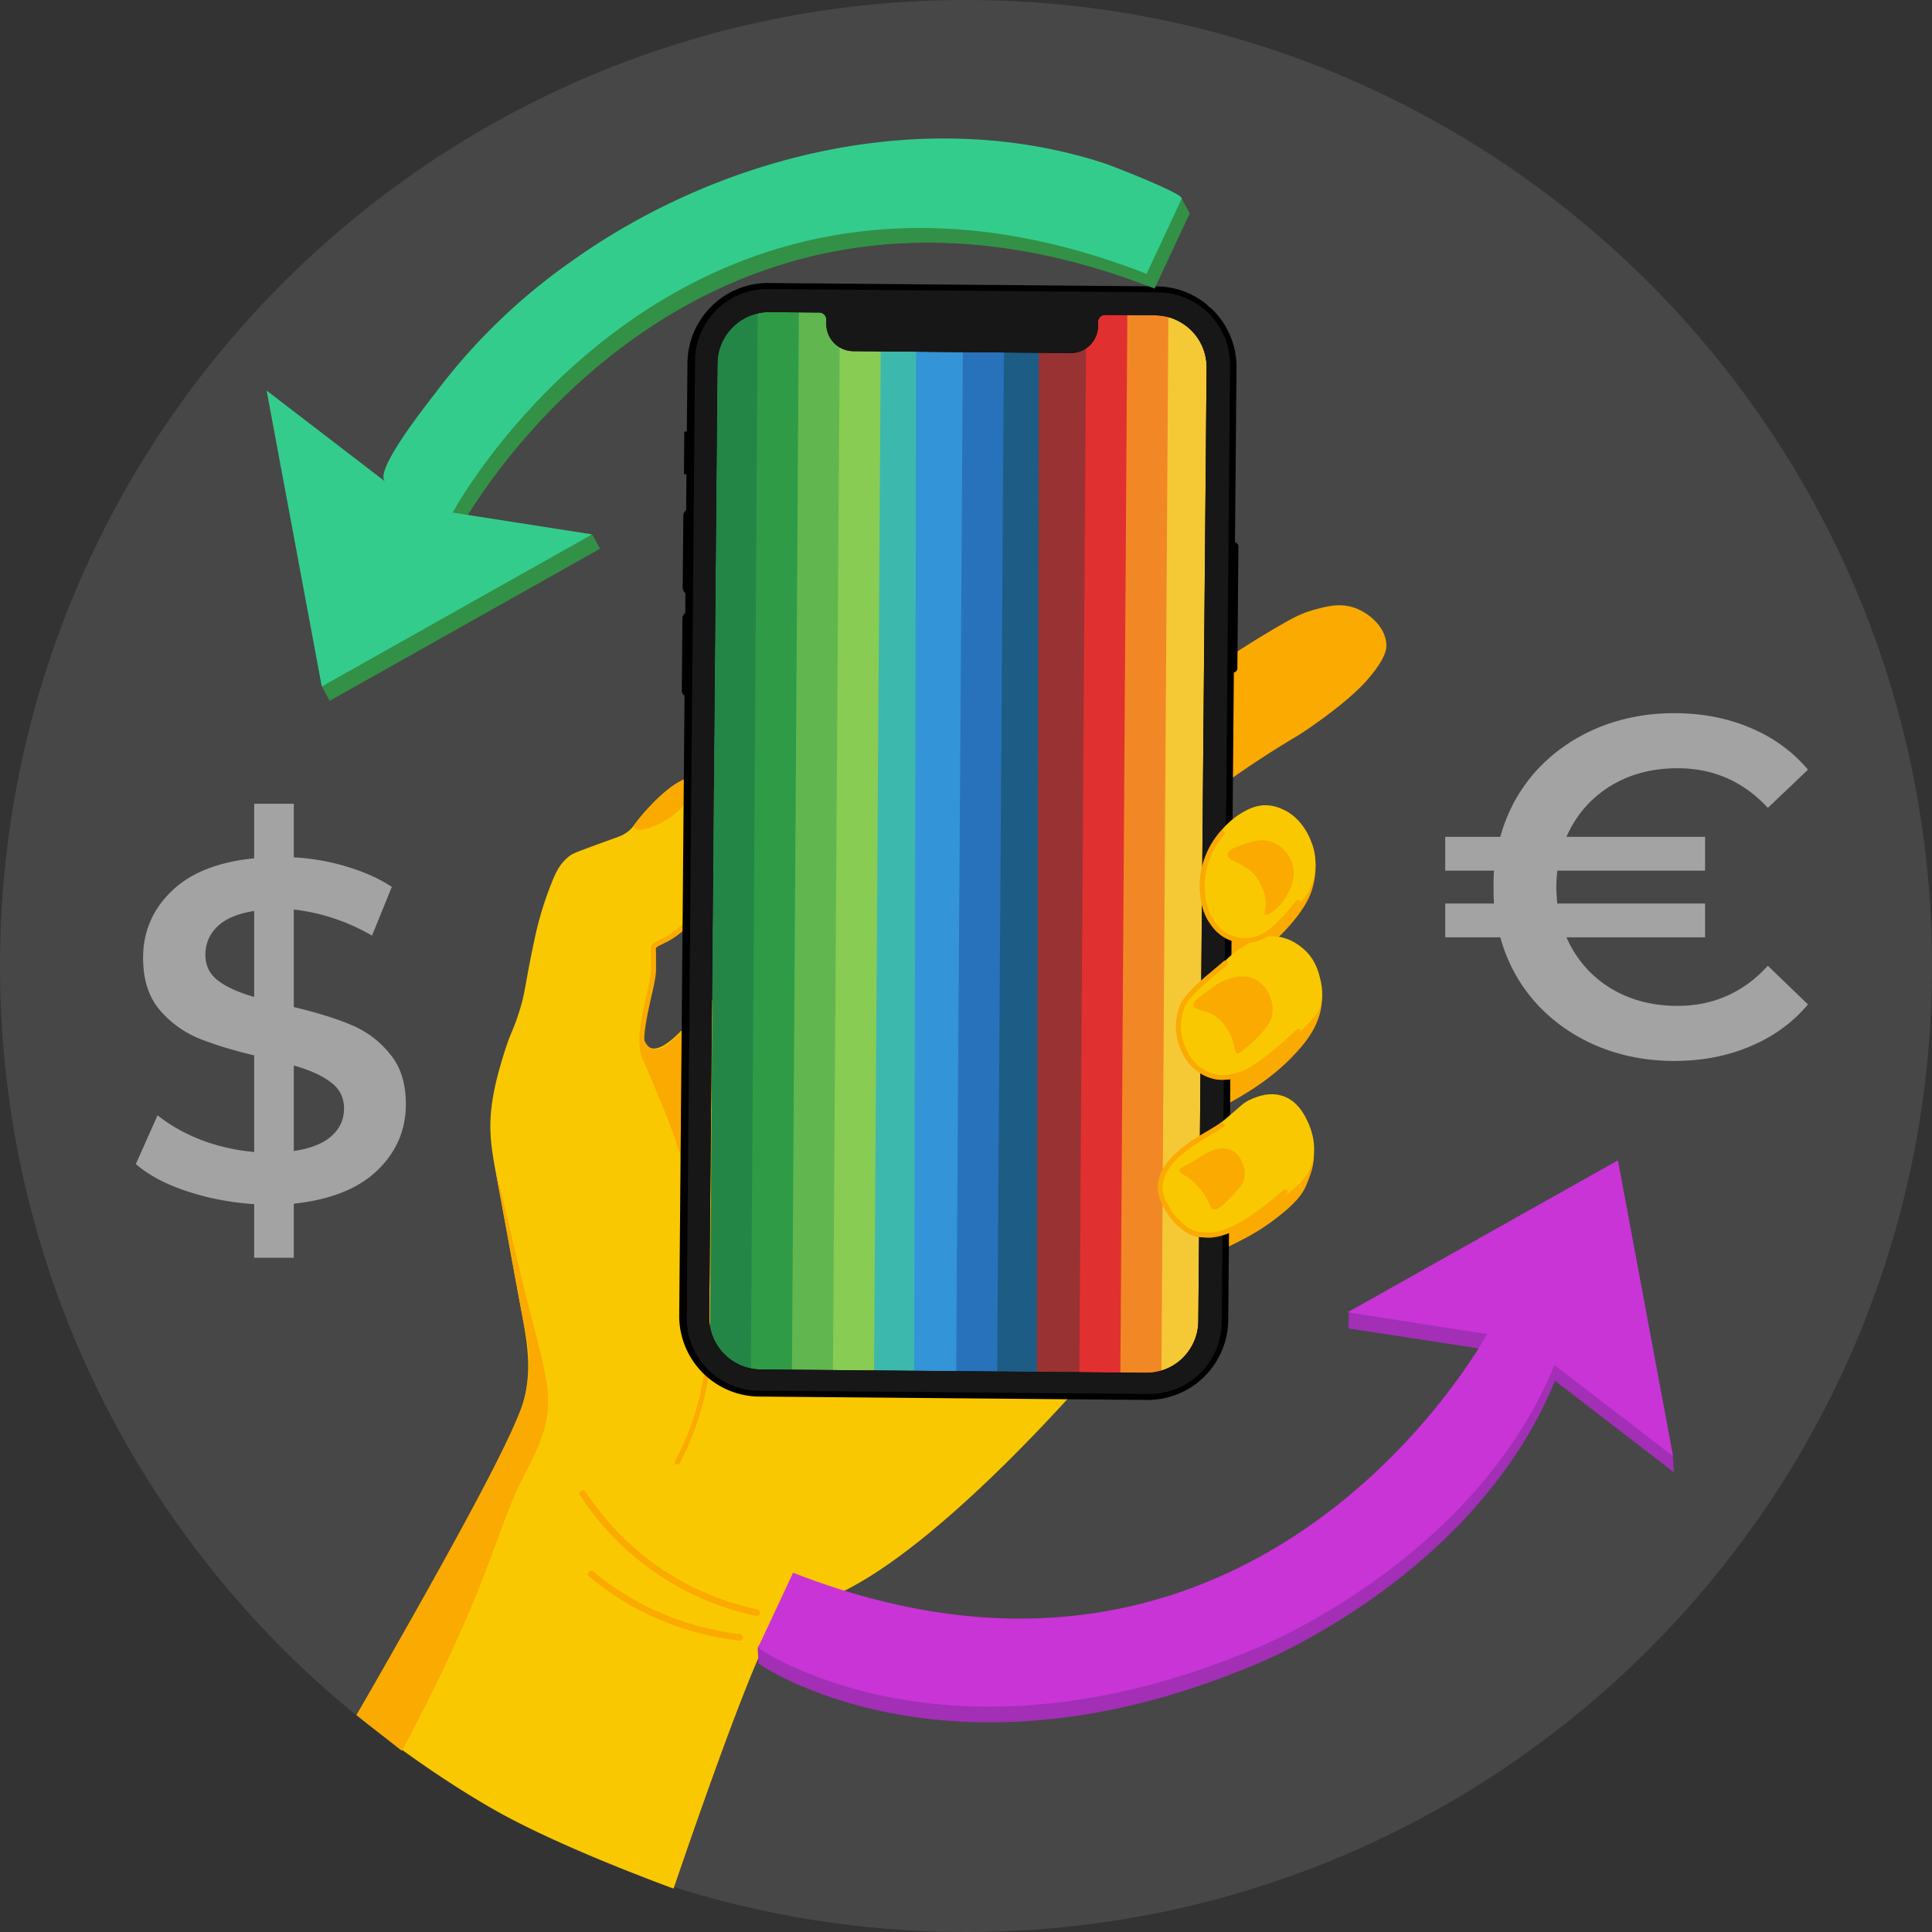 <svg xmlns="http://www.w3.org/2000/svg" width="512" height="512" fill="none"><rect width="100%" height="100%" fill="#333333" stroke="none"/><g clip-path="url(#a)"><path fill="#fff" fill-opacity=".1" d="M256 512c141.385 0 256-114.615 256-256S397.385 0 256 0 0 114.615 0 256s114.615 256 256 256z"/><path fill="#FAAA00" d="M319.86 295.42c7.86-4.08 17.42-8.94 25.12-18.14 3.62-4.32 7.74-11.3 3.62-19.8-1.1-2.28-5.52-1.14-12.12-.64-3.86.3-7.539 1.04-10.819 1.92-6.26 4-11.92 6.4-14.04 5.56-.04 0 5.74-3.32 14.04-5.56 9.14-5.84 19.54-15.12 22-22.86 2.18-6.86.12-12.04.12-12.04-.26-.66-1.44-1.66-4.06-3.94 0 0-3.34-2.94-8.5-3.68-9.52-1.36-19.46 8.22-21.06 9.78-17.66 17.02-19.34 46.46-20.44 70.68-.66 14.54-1.901 41.96 7.099 44.8 1.74.54 2.3-.32 14.48-6.22 11.68-5.68 16.001-7.22 22.581-12.18 5.9-4.46 7.42-6.98 8.24-8.88 1.74-4.02 3.139-8.42 1.019-12.7-.26-.5-1.659-2.3-2.419-3.18-2.78-3.26-6.981-3.74-8.621-3.94-10.2-1.2-33.579 9.62-33.639 9.52-.24-.46 17.38-8.5 17.38-8.5h.019z"/><path fill="#FAAA00" d="M325.66 258.761c-8.3 2.26-14.1 5.54-14.04 5.56 2.12.82 7.78-1.56 14.04-5.56z"/><path fill="#FAC800" d="M205.461 431.1c6.22-4.74 11.82-6.74 14-7.6 26.56-10.4 68.28-56.18 88.04-81.88 9.12-11.86 4.8-19.7 2.04-26.66-2.42-6.08-9.84-6.76-16.98-17.56-2.82-4.26-3.98-7.66-5.14-10.68-5.48-14.28-13.18-34.3-26.86-42.94-12.46-7.88-29.8-6.28-40.9-1.42-13.68 6-30.92 22.66-35.46 27.06-3.16 3.06-8.82 10.14-12.26 8.08-4.56-2.72 2.32-13.3 1.72-25.78-.12-2.42 11.62-2.88 15.56-22 .34-1.62.62-7.06.3-15.18-.22-5.86-.54-8.18-2.18-9.1-1.82-1.02-4.34.24-6.82 1.48-.92.46-3.98 2.08-8.84 7.34-4.08 4.42-3.6 5.08-6 6.62-1.18.76-1.56.76-8.46 3.3-4.92 1.82-5.48 2.08-6.2 2.6-2.5 1.84-3.68 4.28-4.82 7.14a91.222 91.222 0 0 0-4.46 14.6c-2.88 13.5-2.4 14.1-4.2 19.76-1.68 5.28-2.2 5.12-4.04 11.12-.98 3.18-2.68 8.72-3.3 14.54-.7 6.46.16 11.24 1.48 18.32 2.14 11.38 4.16 22.8 6.3 34.18 1.74 9.28 3.12 16.46.68 25.26-3.5 12.64-16.241 35-44.161 82.8 0 0 17.5 14.417 37.181 25.5 17.392 9.794 46.819 20.5 46.819 20.5 15.26-44.66 24.421-67.54 26.921-69.44l.04.04z"/><path fill="#FAAA00" d="M171.7 214.26c-2.36 2.56-3.2 3.86-3.94 4.8.34.32.78.58 1.1.68.84.32 1.64.12 2.1 0 4.3-1.2 7.48-3.72 7.48-3.72 2.6-2.06 3.98-3.98 5-5.42.38-.56 1.3-1.9 1.72-3.82.1-.42.24-1.1.24-1.7-1.48.14-3.18 1-4.88 1.84-.92.46-3.98 2.08-8.84 7.34h.02zm26.96 42.101c-6.66 5.5-12.16 10.84-14.44 13.04-2.7 2.6-11.44 15.14-14.12 4.38.18 2.64.32 4.16 1 7.04 1.58 6.84 6.84 17.08 8.06 20.56 14.82 42.26 5.46 50.4 9.88 50.72 7.58.56 36-56.96 14.78-89.18-1.64-2.48-3.4-4.66-5.18-6.58l.02.02z"/><path fill="#FAAA00" d="M193.561 363.021c4 2.26 76.16 1.28 97.36-1.26 4.92-6.32-.98-10.44 6.16-19.74.24-.32.5-.64.74-.96l-104.24-15.5s-13.86 16.98-9.32 28.44c1.36 3.42 5.32 6.74 9.32 9l-.02.02z"/><path fill="#FAAA00" d="M170.84 276.701c0-.24 0-.44-.04-.66-.08-.86-.22-2.62 1.32-9.7.2-.92.38-1.76.58-2.56.64-2.84 1.16-5.06 1.16-7.1v-3.24c0-.76-.02-1.24-.04-1.58v-.36c0-.24.12-.46.32-.58.3-.2.8-.42 1.2-.62 3.16-1.52 9.64-4.62 13.34-16.94.1-.36-.1-.74-.46-.84a.67.67 0 0 0-.82.44c-3.54 11.76-9.66 14.7-12.64 16.14-1.22.58-2.02.96-2.22 1.72-.08.32-.08.48-.06 1.1 0 .34.02.8.04 1.56v3.22c0 1.88-.48 3.94-1.12 6.8-.18.82-.38 1.66-.58 2.58-1.58 7.28-1.42 9.18-1.34 10.1 0 .18.02.38.04.6.04 1.04.1 2.46.98 4.38 24.9 54.14 18.42 87.46 8.42 106a.66.66 0 0 0 .26.9c.32.18.74.06.9-.26 5.84-10.82 8.86-23.62 8.98-38.04.16-20.52-5.68-43.78-17.34-69.14-.78-1.68-.82-2.9-.86-3.88l-.02-.04zm-31.54 66.4c-2.02-8.04-8.92-37.92-7.58-30.82 2.14 11.4 4.16 22.8 6.3 34.18 1.74 9.28 3.16 14.16 1.22 23.1-1.9 8.66-16.64 35.919-44.74 84.939l12 9.5c23.64-44.26 24.82-58.619 32.64-73.499 9.22-17.5 6.94-20.52.18-47.42l-.02.02zm184.119-72.8c-2.14-2.18-4.52-3-6.08-3.3-.38-.06-.72.2-.78.56-.04.36.18.68.52.74 1.38.26 3.48.98 5.38 2.92 2.06 2.1 2.84 4.56 3.14 6.16.06.34.38.58.74.54.38-.04.64-.4.56-.78-.34-1.76-1.2-4.5-3.5-6.86l.02.02zm-22.118 43.619a17.593 17.593 0 0 0-3.46-2.72c-.32-.2-.74-.08-.94.24-.18.32-.06.7.24.88 1.18.7 2.24 1.54 3.2 2.52 1.28 1.3 2.34 2.8 3.12 4.46.16.32.54.46.86.32.34-.16.5-.56.34-.9-.86-1.78-1.98-3.4-3.38-4.8h.02zM200.72 426.501c-8.5-1.8-16.5-5.04-23.8-9.68-8.6-5.46-16.08-12.86-21.72-21.46a.874.874 0 1 0-1.46.96c5.76 8.8 13.44 16.38 22.24 21.98 7.48 4.76 15.68 8.08 24.38 9.92.48.1.94-.22 1.04-.68.1-.48-.22-.92-.68-1.02v-.02zm-4.58 6.559c-10.54-1.26-20.38-4.56-29.22-9.76-3.38-2-6.64-4.3-9.68-6.84-.36-.3-.92-.26-1.22.1-.32.36-.28.92.1 1.24a75.3 75.3 0 0 0 9.92 7c9.06 5.34 19.12 8.7 29.9 10 .48.06.92-.3.96-.78.06-.48-.28-.9-.76-.96zm162.82-271.98c-3.88-1.36-7.48-.38-10.72.52-3.14.86-5.32 2.04-7.14 3.06-7.38 4.14-12.4 7.52-15.06 9.18-11.48 7.24-13.78 8.94-17.86 8.94-12.54 0 3.32 34.96 3.32 34.96s12.6-11.1 32.98-23.12c0 0 12.08-7.82 17.82-14.4 5.06-5.78 5.16-8.38 5.1-9.44-.22-4.62-4.58-8.36-8.42-9.7h-.02z"/><path fill="#238647" d="m188.107 363.992 1.853-282.876 21.762.16-1.86 282.877-21.762-.161h.007z"/><path fill="#2F9B47" d="m198.986 363.977 1.852-282.876 21.763.16-1.86 282.877-21.762-.161h.007z"/><path fill="#62B64F" d="m209.871 363.97 1.852-282.884 21.763.162-1.86 282.876-21.763-.161.008.007z"/><path fill="#89CC53" d="m220.742 363.954 1.86-282.876 21.763.161-1.86 282.877-21.763-.162z"/><path fill="#3DB8AD" d="m231.625 363.939 1.86-282.876 21.762.161-1.859 282.876-21.763-.161z"/><path fill="#3394D7" d="m242.279 364.029.528-283.367 21.799.058-.528 283.367-21.799-.058z"/><path fill="#2872BC" d="m253.395 363.919 1.859-282.876 21.763.16-1.86 282.877-21.762-.161z"/><path fill="#1D5C84" d="m264.266 363.904 1.86-282.876 21.762.16-1.86 282.877-21.762-.161z"/><path fill="#993233" d="m274.783 363.992.527-283.367 21.8.059-.528 283.366-21.799-.058z"/><path fill="#E13030" d="m286.031 363.882 1.86-282.877 21.763.162-1.86 282.876-21.763-.161z"/><path fill="#F28825" d="m296.912 363.866 1.86-282.876 21.763.16-1.86 282.877-21.763-.161z"/><path fill="#F5C836" d="m307.795 363.949 1.86-282.877 10.881.08-1.86 282.877-10.881-.08z"/><path fill="#000" fill-rule="evenodd" d="m327.689 97.459-.403 46.249c.527.11.908.571.908 1.113l-.278 32.285c0 .542-.396 1.011-.93 1.113l-1.487 171.589a21.401 21.401 0 0 1-6.392 15.062 21.367 21.367 0 0 1-15.172 6.129l-102.743-.893a21.369 21.369 0 0 1-15.062-6.393 21.35 21.35 0 0 1-6.129-15.165l1.406-164.156a1.706 1.706 0 0 1-.718-1.413l.161-19.105c0-.564.286-1.083.747-1.406l.044-5.316a1.75 1.75 0 0 1-.725-1.413l.169-19.104c0-.564.285-1.084.747-1.406l.08-9.549h-.666l.102-11.313h.667l.168-18.16a21.376 21.376 0 0 1 6.393-15.063 21.332 21.332 0 0 1 15.179-6.143l102.75.893c11.804.103 21.294 9.761 21.184 21.565zM313.446 359.84a13.773 13.773 0 0 0 4.116-9.71l2.197-252.686c.065-7.6-6.042-13.817-13.65-13.883l-13.297-.117a1.88 1.88 0 0 0-1.816 1.867l-.015 1.106a7.197 7.197 0 0 1-7.264 7.14l-57.584-.499a7.2 7.2 0 0 1-7.147-7.242v-1.171a1.876 1.876 0 0 0-1.779-1.831l-13.203-.117c-7.601-.066-13.817 6.04-13.883 13.649l-2.175 252.678c-.066 7.601 6.048 13.818 13.649 13.891l102.098.886a13.78 13.78 0 0 0 9.775-3.954l-.022-.007z" clip-rule="evenodd"/><path fill="#171717" fill-rule="evenodd" d="m203.535 76.59 103.424.894c10.588.102 19.097 8.758 19.009 19.346l-2.197 253.579c-.088 10.596-8.75 19.104-19.346 19.016l-103.423-.893c-10.589-.095-19.105-8.75-19.017-19.346l2.204-253.579c.095-10.596 8.751-19.104 19.339-19.016h.007zm109.926 283.258a13.768 13.768 0 0 0 4.115-9.71l2.19-252.693c.065-7.6-6.041-13.817-13.65-13.883l-13.297-.118a1.879 1.879 0 0 0-1.816 1.868l-.022 1.105a7.197 7.197 0 0 1-7.264 7.14l-57.592-.498a7.19 7.19 0 0 1-7.139-7.227V84.66a1.877 1.877 0 0 0-1.78-1.83l-13.202-.118c-7.601-.066-13.818 6.041-13.884 13.65l-2.174 252.678c-.066 7.6 6.048 13.817 13.649 13.89l102.098.886a13.778 13.778 0 0 0 9.775-3.954l-.007-.014z" clip-rule="evenodd"/><path fill="#FAC800" d="M340.36 214.681c-.92-.46-2.82-1.36-5.36-1.28-.6.02-2.3.14-4.6 1.28-2.4 1.2-7.14 4.339-9.96 10.459-.64 1.4-4.42 9.58-.76 17.36.76 1.6 2.3 4.901 5.88 6.381 3.52 1.459 6.92.26 8.42-.26 3.6-1.26 5.64-3.54 8.16-6.38 3.12-3.5 5.28-5.921 6.12-9.961 1.14-5.48-.98-9.899-1.54-10.979-.66-1.3-2.48-4.7-6.38-6.64l.02.02z"/><path fill="#FAC800" d="M346.22 252.22c-.92-.94-3.96-3.82-8.42-4.08-3.64-.22-6.22 1.4-9.7 3.58-1.2.76-1.2.86-9.7 8.68-2.6 2.4-3.62 3.32-4.6 5.1-.62 1.12-1.92 3.9-1.78 7.4.2 5.14 3.52 11.06 8.94 12.76 4.16 1.3 7.96-.4 10.46-1.54 4.8-2.16 17.12-14.04 18.12-16.34 1.54-3.48.64-7.12.26-8.68-.38-1.52-1.1-4.34-3.58-6.9v.02zm-6.12 38.28c-3.6-1.28-6.98.14-8.42.76-2.3.98-2.86 1.88-6.38 4.84-5.16 4.36-6.92 4.9-13.02 10.22-3.28 2.86-3.74 3.54-4.08 4.34-2.38 5.38 2 11.6 2.3 12 .76 1.06 2.58 3.48 5.88 4.6 1.06.36 2.52.66 4.6.52 4.3-.3 7.82-2.3 13.52-6.38 6.6-4.7 9.64-7.26 10.98-8.94 3.98-4.98 3.26-11.24.52-16.34-.7-1.28-2.36-4.36-5.88-5.62h-.02z"/><path fill="#FAAA00" d="M337.04 223.121c-2.66-.94-4.98-.2-7.14.52-1.94.64-4.48 1.46-4.6 2.8-.16 2 5.24 2.14 7.92 6.38 4.34 6.9.62 9.4 2.48 9.58.96.08 4.1-2.52 5.68-5.74.8-1.64 2-4.08 1.28-7.14-.66-2.8-2.76-5.36-5.62-6.38v-.02zm-5.1 36.12c-2.24-.88-4.24-.38-5.74 0-2.34.58-3.8 1.64-6.26 3.44-2.54 1.86-3.82 2.8-3.7 3.7.22 1.72 4.3.88 7.4 4.22 2.44 2.62 3.2 5.62 3.2 5.62.38 1.52.34 2.68 1.02 2.94.3.1.74.04 3.2-2.18 1.7-1.52 2.54-2.3 3.58-3.58 1.2-1.48 1.8-2.24 2.18-3.2 1.26-3.34-.42-6.62-.64-7.02-.4-.76-1.62-2.94-4.22-3.96l-.02.02zm-6.139 45.42c-1.58-.56-3.02-.2-3.82 0-1.08.26-1.86.7-3.32 1.54-1.1.62-1.12.72-2.42 1.52-2.78 1.7-3.66 1.8-3.7 2.42-.06.8 1.36 1 3.44 2.8 1.94 1.68 3.12 3.54 3.44 4.08 1.4 2.28 1.2 3.16 2.04 3.44 1.26.42 2.78-1.16 5.48-3.96 2.08-2.14 2.48-3.1 2.68-3.82.46-1.62.16-3.02 0-3.58-.1-.38-1-3.48-3.82-4.46v.02z"/><path fill="#FAAA00" d="M343.6 272.861c-3.18 3.02-6.46 5.8-9.74 8.24-1.52 1.14-3.36 2.42-6 3.2-2.5.74-4.3.62-5.16.48-1.18-.18-2.4-.6-3.46-1.2-3.08-1.7-4.56-4.58-5.16-6.14-1.62-4.18-1.28-7.04-.24-10.28.86-2.68 5.72-6.72 8.94-9.4.92-.78 1.76-1.46 2.38-2.04.28-.26.3-.7.02-.96a.64.64 0 0 0-.92-.02c-.6.54-1.42 1.24-2.34 2-3.52 2.94-8.36 6.98-9.36 10.02-1.1 3.42-1.48 6.64.26 11.16.66 1.72 2.3 4.9 5.76 6.82 1.54.86 2.96 1.2 3.9 1.34.38.06.9.1 1.56.1 1.06 0 2.48-.14 4.18-.64 2.86-.84 4.82-2.2 6.42-3.4 3.32-2.48 6.62-5.28 9.86-8.34.26-.26.28-.68 0-.94-.26-.26-.68-.28-.94 0h.04zm.82-34.241a.67.67 0 0 0-.94.12 76.719 76.719 0 0 1-3.86 4.48c-2.08 2.22-2.9 2.8-3.2 3.02-1.08.78-2.58 1.82-4.8 2.22-2.8.48-5.08-.44-5.7-.72-2.44-1.12-3.7-3-4.3-3.9-1.62-2.4-1.96-4.76-2.18-6.32-.22-1.54-.44-4.7.62-8.38.84-2.9 2.34-5.62 4.36-7.92.24-.26.22-.68-.04-.92a.67.67 0 0 0-.96.04 22.198 22.198 0 0 0-4.64 8.42c-1.14 3.92-.9 7.28-.66 8.94.24 1.68.62 4.22 2.4 6.86.68 1 2.08 3.08 4.84 4.36.72.34 2.42.98 4.62.98.6 0 1.22-.04 1.88-.16 2.52-.44 4.22-1.64 5.34-2.44.58-.4 1.48-1.14 3.4-3.18 1.36-1.44 2.68-2.96 3.94-4.56.24-.28.18-.7-.12-.94zm-4.499 76.901s-11.26 10.4-18.36 11.02c-.32.02-3.06.2-4.56-.24-1.76-.5-2.86-1.46-3.94-2.4-1.8-1.58-2.78-3.3-3.3-4.24-.1-.16-.18-.32-.24-.42-1.32-2.2-1.7-4.32-1.16-6.46 1.4-5.48 8.58-9.72 12.88-12.26 1.6-.94 2.72-1.6 3.28-2.14.1-.1.08-.26 0-.34l-.68-.56s-.22-.08-.3 0c-.48.42-1.7 1.14-2.96 1.9-4.48 2.64-11.98 7.06-13.5 13.08-.62 2.48-.18 5 1.32 7.48.06.1.14.24.22.4.56 1 1.6 2.86 3.58 4.58 1.12.98 2.4 2.08 4.44 2.68.84.24 1.62.32 2.34.32 7.8 1.2 21.28-10 22.1-11.74.56-1.2-.88-.94-1.16-.66z"/><path fill="#fff" fill-opacity=".5" d="M444.568 266.568c9.472 0 17.451-3.541 23.936-10.624l10.624 10.24c-4.096 4.864-9.216 8.576-15.36 11.136-6.059 2.56-12.757 3.84-20.096 3.84-7.424 0-14.336-1.365-20.736-4.096-6.315-2.731-11.691-6.571-16.128-11.52-4.352-4.949-7.424-10.667-9.216-17.152H383v-8.96h12.928c-.085-.939-.128-2.389-.128-4.352 0-1.963.043-3.413.128-4.352H383v-8.96h14.592c1.792-6.485 4.864-12.203 9.216-17.152 4.437-4.949 9.813-8.789 16.128-11.52 6.4-2.731 13.312-4.096 20.736-4.096 7.339 0 14.037 1.28 20.096 3.84 6.144 2.56 11.264 6.272 15.36 11.136l-10.624 10.112c-6.485-6.997-14.464-10.496-23.936-10.496-6.827 0-12.843 1.621-18.048 4.864-5.12 3.243-8.917 7.68-11.392 13.312h36.736v8.96h-39.168c-.171 1.877-.256 3.328-.256 4.352 0 1.024.085 2.475.256 4.352h39.168v8.96h-36.736c2.475 5.632 6.272 10.069 11.392 13.312 5.205 3.243 11.221 4.864 18.048 4.864zm-337.016 26.048c0 6.912-2.56 12.8-7.68 17.664-5.035 4.779-12.373 7.68-22.016 8.704v14.336H67.36v-14.208c-6.315-.427-12.288-1.579-17.92-3.456-5.632-1.877-10.112-4.267-13.44-7.168l5.76-12.928c3.157 2.56 6.997 4.736 11.52 6.528a52.744 52.744 0 0 0 14.08 3.2v-25.6c-6.059-1.451-11.136-3.029-15.232-4.736-4.01-1.792-7.381-4.352-10.112-7.68-2.73-3.413-4.096-7.893-4.096-13.44 0-6.912 2.517-12.8 7.552-17.664 5.035-4.864 12.33-7.765 21.888-8.704V213h10.496v14.208a59.04 59.04 0 0 1 13.952 2.432c4.608 1.365 8.619 3.157 12.032 5.376l-5.248 12.928c-6.485-3.755-13.397-6.059-20.736-6.912v25.856c6.144 1.451 11.221 3.029 15.232 4.736 4.096 1.707 7.509 4.267 10.24 7.68 2.816 3.328 4.224 7.765 4.224 13.312zm-53.12-39.552c0 2.816 1.11 5.077 3.328 6.784 2.219 1.707 5.419 3.157 9.6 4.352v-22.784c-4.352.683-7.595 2.048-9.728 4.096s-3.2 4.565-3.2 7.552zm23.424 51.968c4.523-.683 7.85-2.005 9.984-3.968 2.219-1.963 3.328-4.395 3.328-7.296 0-2.901-1.152-5.205-3.456-6.912-2.304-1.792-5.59-3.285-9.856-4.48v22.656z"/><path fill="#329146" d="M122.078 139.727s60.18-111.647 183.9-63.255l9.31-19.916-2.267-4.163-18.152-5.193s-101.992-2.335-141.933 26.402a158.708 158.708 0 0 0-35.026 33.917c-1.822 2.426-17.09 21.396-13.687 24.007l-31.424-24.132 12.56 74.641 2.008 3.689 71.648-40.307-1.951-3.583-34.996-2.125.01.018z"/><path fill="#34CC8D" d="M119.955 135.827s60.199-111.612 183.9-63.255l9.31-19.916c.623-1.364-19.288-8.992-20.419-9.355-47.664-15.564-101.992-2.335-141.934 26.401a158.728 158.728 0 0 0-35.025 33.917c-1.822 2.427-17.09 21.396-13.687 24.007l-31.442-24.122 14.616 78.417 71.648-40.306-36.985-5.778.018-.01z"/><path fill="#A22FB6" d="M394.234 357.707s-60.199 111.612-183.909 63.237l-9.545 15.763.235 4.153s49.374 34.808 131.368.369c0 0 58.14-22.704 79.715-75.304l31.519 24.263-.232-3.563-14.357-74.847-71.567 36.232-.091 4.057 36.909 5.638-.045.002z"/><path fill="#C834D6" d="M394.088 353.55s-60.199 111.612-183.91 63.237l-9.31 19.917s49.375 34.808 131.368.369c0 0 58.141-22.705 79.716-75.305l31.434 24.149L428.77 307.5l-71.658 40.289 36.993 5.751-.017.01z"/></g><defs><clipPath id="a"><path fill="#fff" d="M0 0h512v512H0z"/></clipPath></defs></svg>